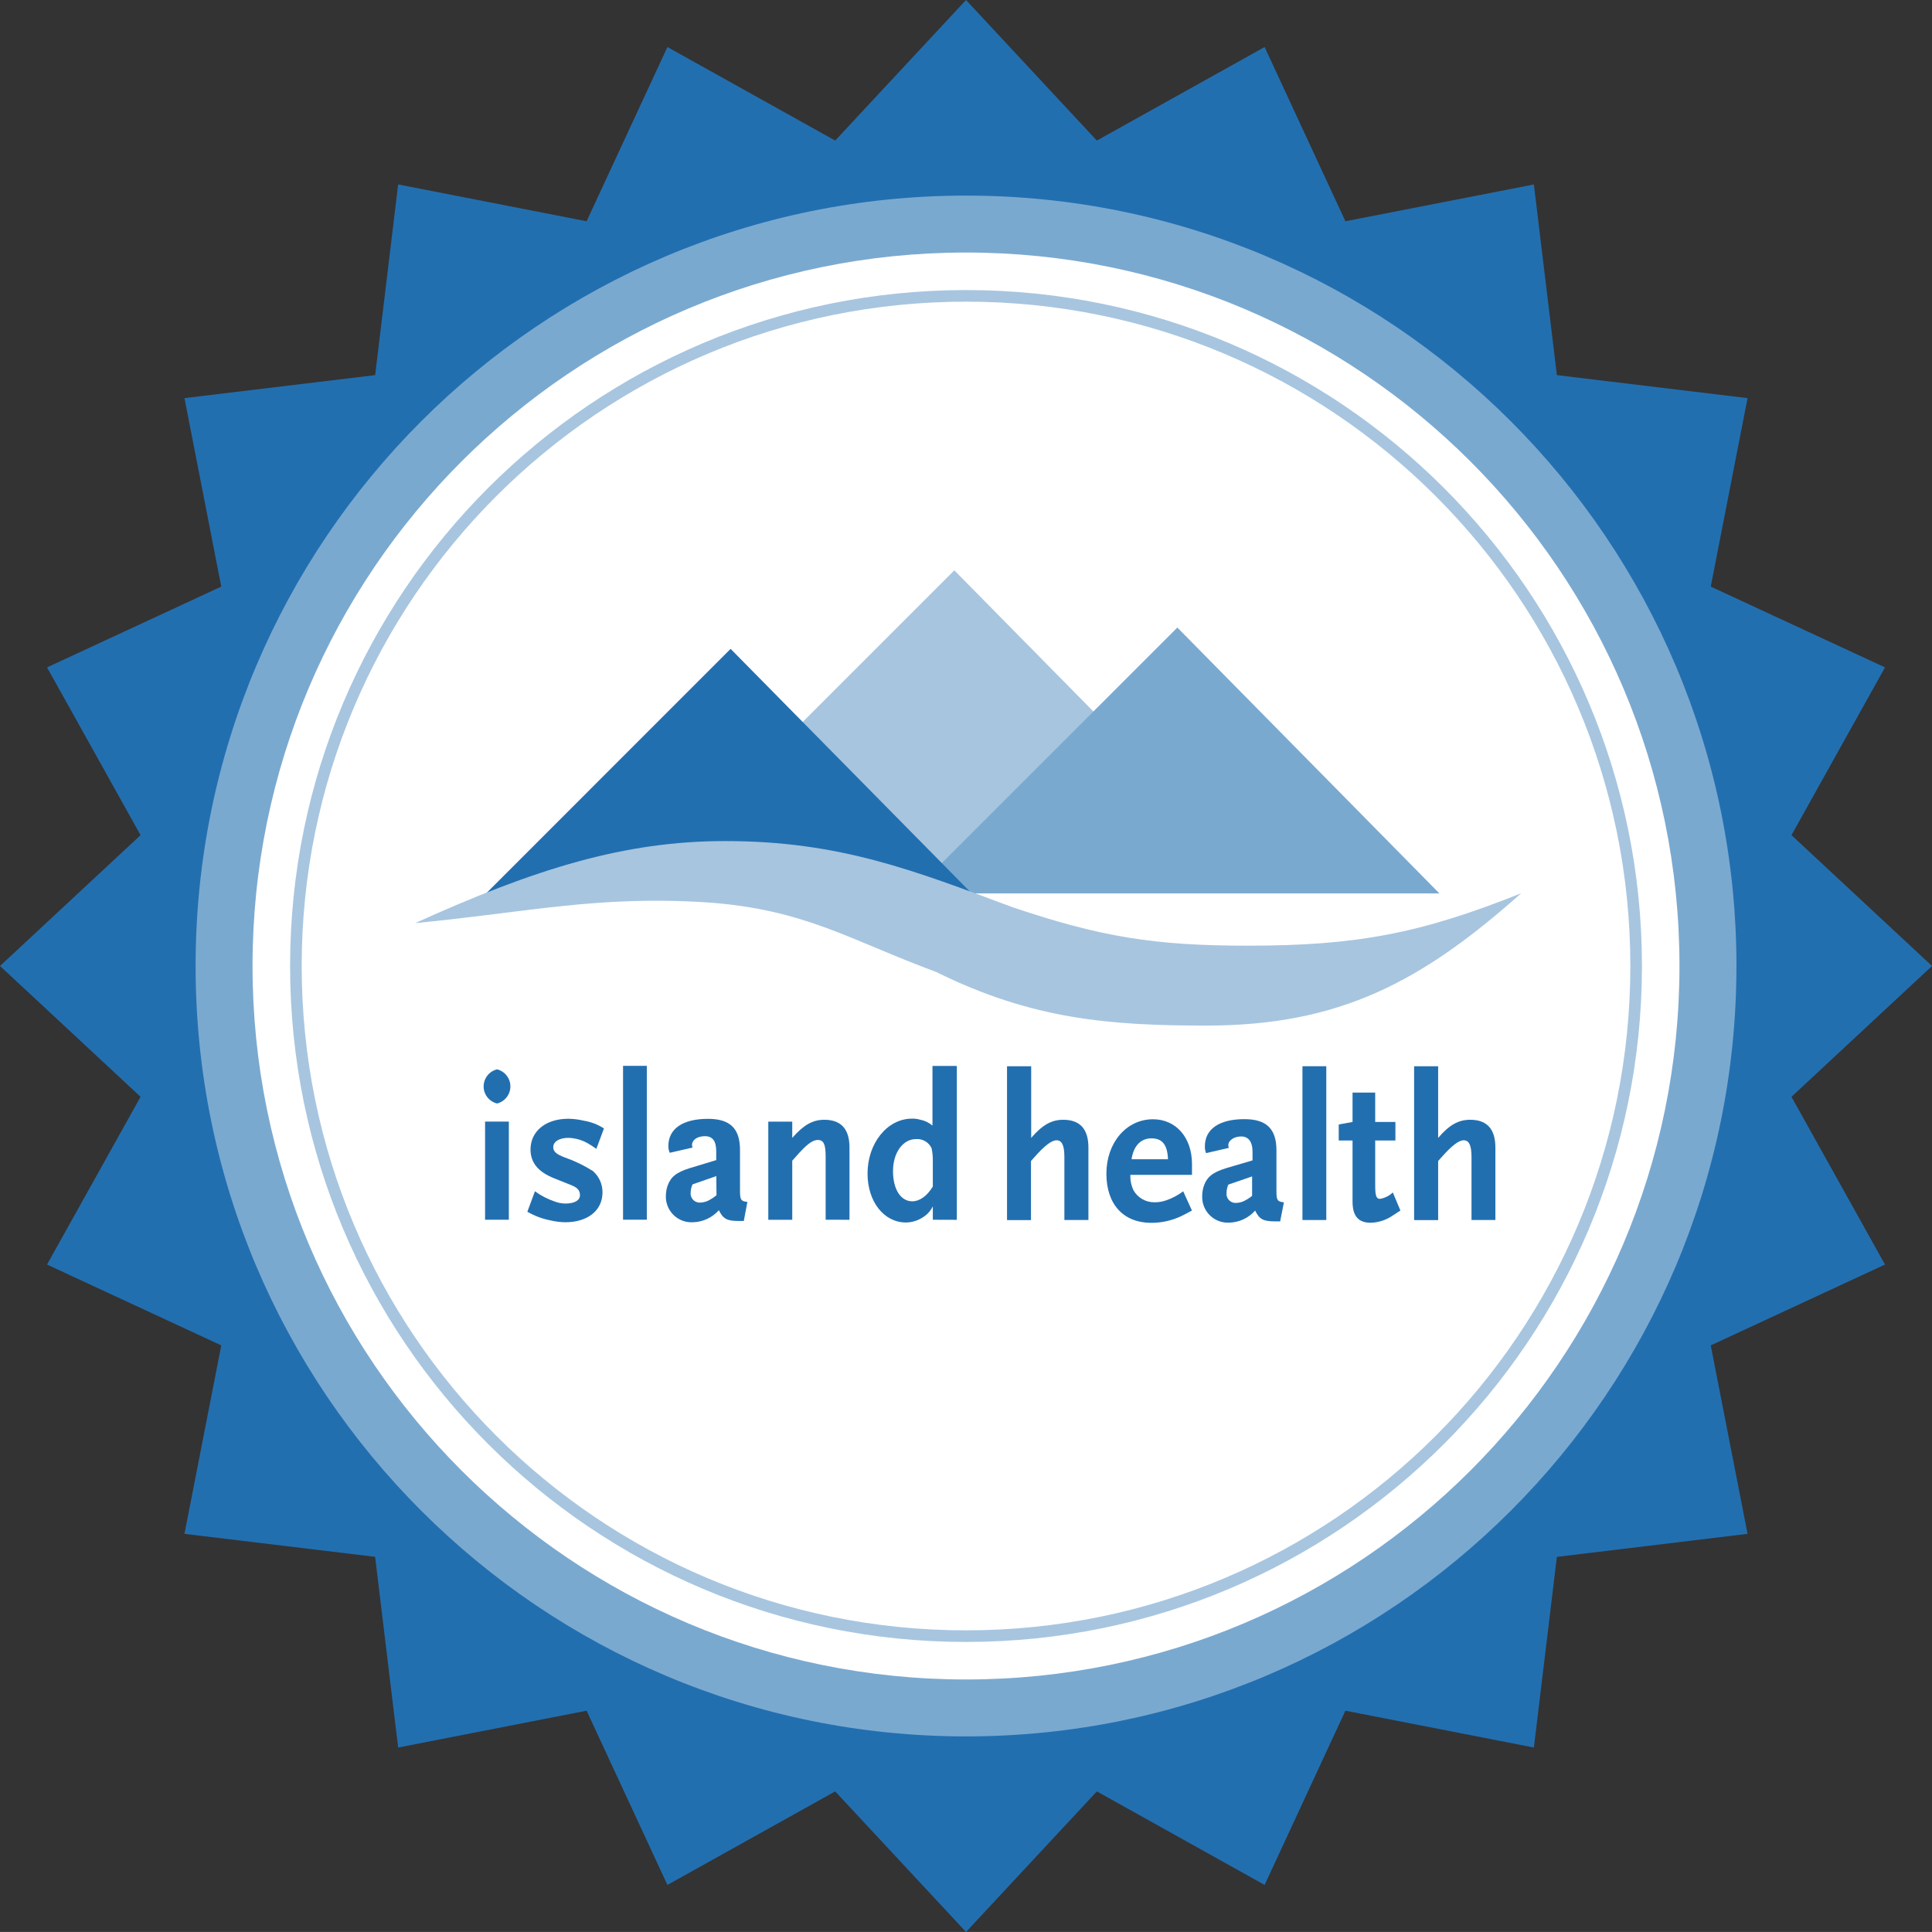 <?xml version="1.0" encoding="UTF-8"?><svg id="Layer_1" xmlns="http://www.w3.org/2000/svg" viewBox="0 0 499.89 499.88"><rect x="0" y="0" width="499.89" height="499.88" fill="#333333" stroke="none"/><defs><style>.cls-1{fill:#226fb0;}.cls-1,.cls-2,.cls-3,.cls-4{stroke-width:0px;}.cls-5{stroke:#a7c5df;stroke-miterlimit:10;stroke-width:3px;}.cls-5,.cls-3{fill:#fff;}.cls-2{fill:#7aa9d0;}.cls-4{fill:#a7c5df;}</style></defs><polygon class="cls-1" points="0 249.94 36.37 216.09 12.17 172.68 57.25 151.78 47.73 103.01 97.07 97.06 103.02 47.72 151.78 57.25 172.69 12.17 216.1 36.37 249.95 0 283.8 36.37 327.21 12.17 348.11 57.25 396.88 47.73 402.83 97.06 452.17 103.01 442.64 151.78 487.73 172.68 463.53 216.09 499.89 249.94 463.53 283.79 487.73 327.19 442.64 348.11 452.17 396.87 402.83 402.83 396.88 452.16 348.11 442.63 327.21 487.71 283.8 463.51 249.95 499.88 216.1 463.51 172.69 487.71 151.78 442.63 103.02 452.16 97.06 402.82 47.73 396.87 57.25 348.11 12.17 327.19 36.37 283.79 0 249.94"/><path class="cls-2" d="M50.61,249.94c0-110.09,89.25-199.33,199.34-199.33s199.34,89.24,199.34,199.33-89.24,199.34-199.34,199.34S50.61,360.03,50.61,249.94Z"/><path class="cls-3" d="M65.34,249.94c0-101.96,82.65-184.6,184.6-184.6s184.61,82.64,184.61,184.6-82.65,184.61-184.61,184.61-184.6-82.65-184.6-184.61Z"/><path class="cls-5" d="M76.56,249.94c0-95.77,77.62-173.39,173.39-173.39s173.39,77.62,173.39,173.39-77.62,173.4-173.39,173.4-173.39-77.63-173.39-173.4Z"/><path class="cls-1" d="M281.62,315.67v-18.74c0-4.8-2.17-7.2-6.52-7.2-3.05,0-5.42,1.36-8.29,4.69v-18.54h-6.25v39.81h6.2v-15.29l.83-.93c2.69-3.05,4.5-4.43,5.79-4.43s2.02,1.14,2.02,4.31v16.32h6.22Z"/><path class="cls-1" d="M308.41,313.22l-2.27-4.98c-1.39,1.05-2.95,1.87-4.61,2.41-.92.3-1.88.45-2.85.43-2.21.02-4.26-1.14-5.37-3.05-.61-1.26-.9-2.65-.83-4.05h15.94v-2.77c0-6.88-4.13-11.61-10.09-11.61-6.88,0-12.06,6.05-12.06,14.08s4.5,12.72,11.61,12.72c2.74,0,5.45-.61,7.91-1.81.56-.28,1.44-.71,2.59-1.36l.03-.02ZM302.2,299.95h-9.42c.51-3.45,2.39-5.41,5.13-5.41s4.15,1.53,4.3,5.41Z"/><path class="cls-1" d="M332.18,311.09c-1.66-.17-1.91-.55-1.91-2.84v-10.6c0-5.57-2.59-8.08-8.29-8.08-6.52,0-10.23,2.57-10.23,7.05-.02.6.09,1.19.32,1.74l5.89-1.36c-.09-.21-.14-.44-.15-.66,0-1.26,1.49-2.29,3.32-2.29s2.95,1.26,2.95,3.98v2.21l-6.82,2.01c-3.52,1.09-4.98,2.29-5.79,4.64-.27.83-.41,1.7-.41,2.57-.14,3.66,2.71,6.75,6.37,6.89.2,0,.41,0,.61,0,2.58-.06,5.01-1.19,6.72-3.12,1.09,2.24,2.07,2.79,5.18,2.79h1.29l.98-4.98-.02.05ZM324.05,309.35c-.51.44-1.07.82-1.66,1.14-.77.47-1.64.73-2.54.76-1.3.08-2.42-.9-2.5-2.2,0-.14,0-.28.01-.42.01-.73.17-1.45.46-2.12l6.15-2.12v4.98l.07-.02Z"/><polygon class="cls-1" points="343.17 315.67 343.17 275.88 337 275.88 337 315.67 343.17 315.67 343.17 315.67"/><path class="cls-1" d="M362.35,313.22l-1.97-4.68c-.92.87-2.07,1.45-3.32,1.66-.98,0-1.24-.81-1.24-3.65v-11.46h5.23v-4.79h-5.23v-7.6h-5.86v7.6l-3.57.65v4.15h3.57v15.77c0,3.77,1.49,5.51,4.71,5.51,1.91-.06,3.76-.63,5.37-1.66l2.27-1.48.03-.02Z"/><path class="cls-1" d="M386.92,315.67v-18.74c0-4.8-2.17-7.2-6.52-7.2-3.05,0-5.44,1.36-8.29,4.69v-18.54h-6.22v39.81h6.22v-15.29l.83-.93c2.69-3.05,4.5-4.43,5.79-4.43s2.01,1.14,2.01,4.31v16.32h6.19Z"/><path class="cls-1" d="M128.62,285.52c-2.44-.58-3.95-3.04-3.36-5.48.4-1.67,1.7-2.97,3.36-3.36,2.44.62,3.92,3.1,3.3,5.55-.41,1.62-1.68,2.88-3.3,3.3ZM125.51,315.6v-25.4h6.15v25.4h-6.15Z"/><path class="cls-1" d="M154.28,297.24c-.61-.43-1.19-.81-1.66-1.09-1.65-1.08-3.57-1.68-5.54-1.74-2.37,0-3.93.98-3.93,2.41,0,1.14.83,1.86,3,2.67,2.54.89,4.97,2.06,7.25,3.5,1.61,1.39,2.52,3.43,2.49,5.56,0,4.64-3.83,7.7-9.62,7.7-1.32-.02-2.64-.19-3.93-.5-2.07-.41-4.06-1.16-5.89-2.22l1.96-5.29c1.58,1.14,3.33,2.04,5.18,2.67.86.32,1.77.49,2.69.5,2.37,0,3.78-.81,3.78-2.17s-.78-2.02-2.44-2.67l-4.15-1.66c-4.25-1.66-6.2-4.1-6.2-7.48,0-4.74,3.93-7.96,9.79-7.96,1.34.02,2.68.19,3.98.5,1.86.3,3.64.98,5.23,2.01l-1.97,5.29Z"/><path class="cls-1" d="M161.21,315.59v-39.81h6.15v39.81h-6.15Z"/><path class="cls-1" d="M192.46,315.92h-1.28c-3.1,0-4.08-.55-5.18-2.79-1.71,1.93-4.15,3.06-6.73,3.12-3.66.2-6.78-2.61-6.98-6.27-.01-.2-.01-.41,0-.61.01-.85.15-1.68.41-2.49.83-2.36,2.27-3.55,5.79-4.64l6.83-2.07v-2.21c0-2.74-.93-3.98-2.95-3.98s-3.32,1.03-3.32,2.29c.01.22.06.44.15.65l-5.91,1.36c-.24-.55-.37-1.14-.36-1.74,0-4.48,3.73-7.05,10.25-7.05,5.74,0,8.29,2.5,8.29,8.08v10.58c0,2.29.27,2.67,1.91,2.84l-.93,4.94ZM185.33,304.31l-6.15,2.14c-.3.66-.46,1.37-.48,2.09-.15,1.29.78,2.46,2.07,2.61.14.02.28.02.42.01.9-.03,1.77-.29,2.54-.76.59-.32,1.15-.71,1.66-1.14l-.05-4.94Z"/><path class="cls-1" d="M213.63,315.59v-16.32c0-3.17-.51-4.31-2.02-4.31s-3.1,1.36-5.79,4.43l-.83.93v15.29h-6.2v-25.4h6.2v4.21c2.9-3.32,5.27-4.69,8.29-4.69,4.35,0,6.52,2.4,6.52,7.2v18.68l-6.17-.02Z"/><path class="cls-1" d="M241.36,315.59v-3.45c-.55,1.12-1.39,2.07-2.44,2.74-1.32.91-2.89,1.41-4.5,1.43-5.69,0-9.95-5.36-9.95-12.67,0-7.86,5.13-14.2,11.48-14.2.72-.02,1.43.07,2.12.27,1.18.22,2.29.75,3.2,1.53v-15.43h6.3v39.81l-6.22-.02ZM241.36,300.41c.02-1.11-.08-2.23-.32-3.32-.72-1.55-2.33-2.49-4.03-2.36-3.42,0-5.95,3.55-5.95,8.29s2.02,7.81,4.98,7.81c1.91,0,3.83-1.36,5.32-3.82v-6.62Z"/><polygon class="cls-4" points="246.92 147.57 322.42 224.19 170.3 224.19 246.92 147.57 246.92 147.57"/><polygon class="cls-2" points="304.63 162.37 372.43 231.16 235.84 231.16 304.63 162.37 304.63 162.37"/><polygon class="cls-1" points="189.04 167.89 251.45 231.19 125.75 231.19 189.04 167.89 189.04 167.89"/><path class="cls-4" d="M107.37,238.87c31.28-14.17,54.29-21.25,80.27-21.25,29.76,0,48.98,7.68,74.36,17.12,22.76,7.68,36.76,9.95,60.79,9.95,28.2,0,44.79-3.15,70.81-13.57-25.73,22.91-46.99,34.24-81.44,34.24-24.78,0-45.02-1.53-69.93-13.87-22.43-8.29-33.94-16.22-59.3-18-28.23-1.82-46.05,2.5-75.56,5.37Z"/></svg>